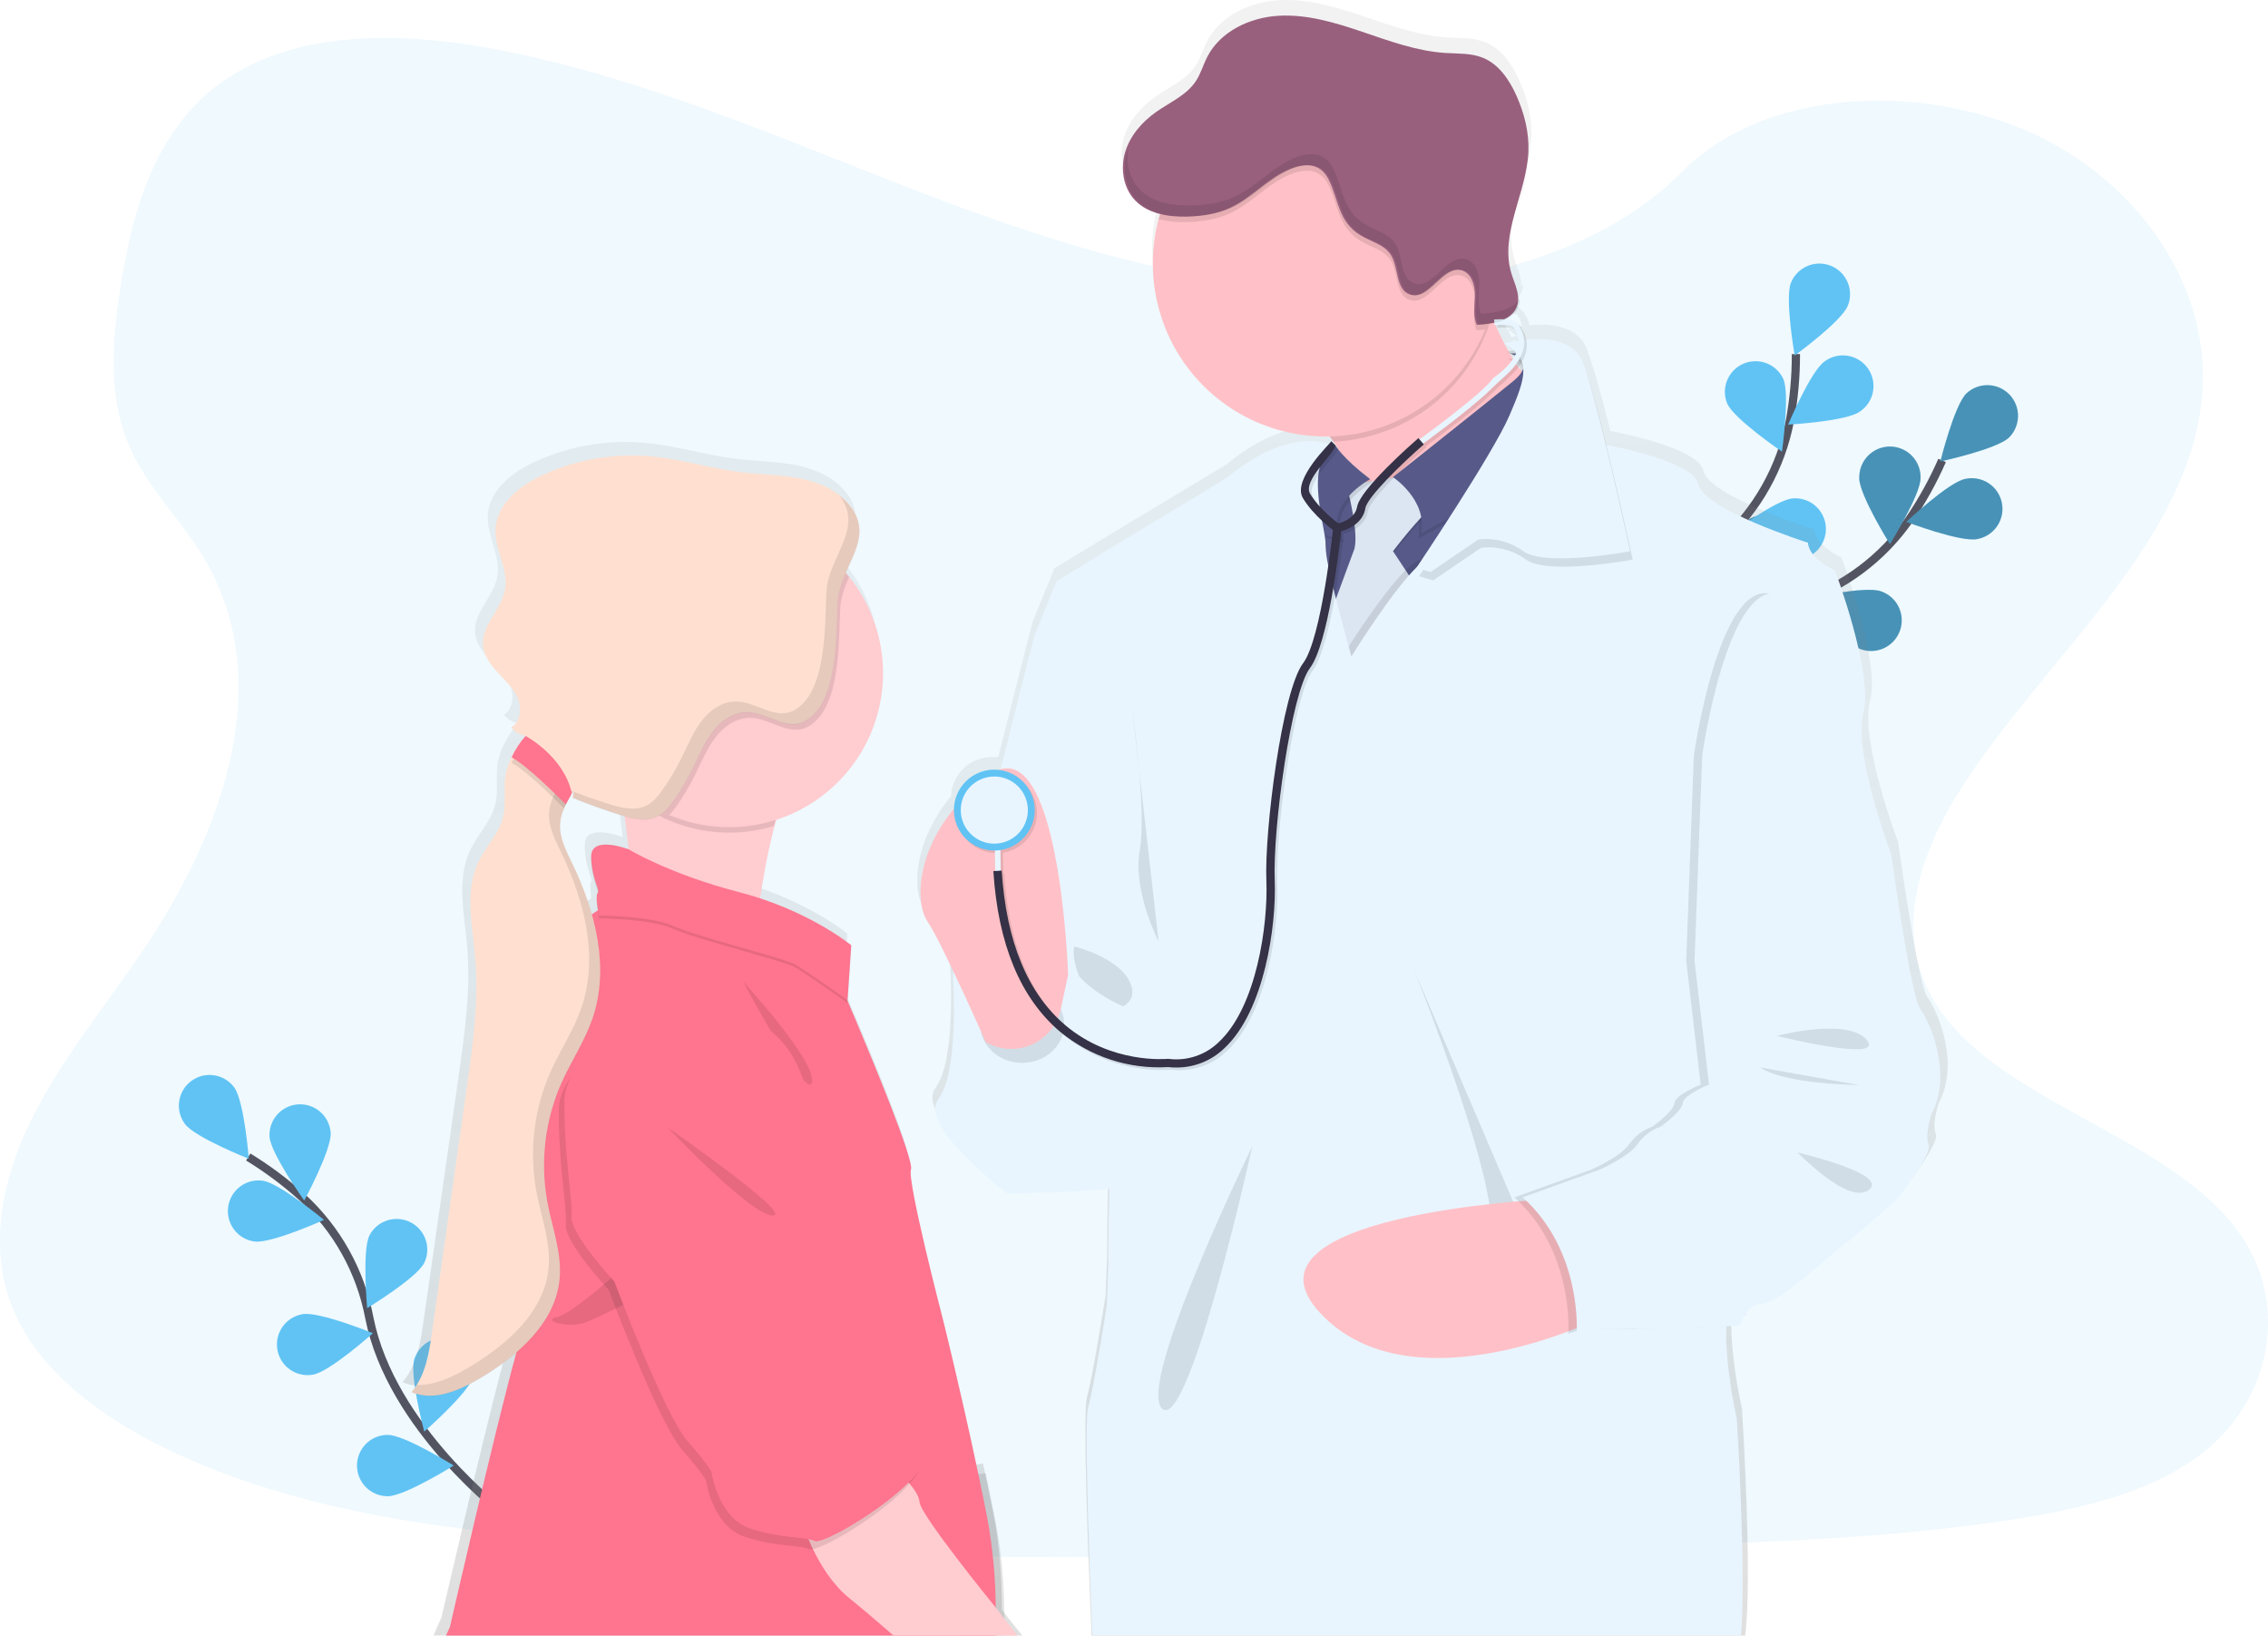 <svg width="552" height="398" viewBox="0 0 552 398" fill="none" xmlns="http://www.w3.org/2000/svg">
<g clip-path="url(#clip0_3_34)">
<path opacity="0.1" d="M320.721 70.19C285.334 68.96 251.603 57.528 219.442 45.024C187.281 32.52 155.405 18.663 120.846 12.037C98.626 7.77 73.215 7.17 55.315 19.09C38.087 30.557 32.521 50.353 29.528 68.721C27.276 82.542 25.97 97.086 32.125 110.028C36.409 119.008 44.012 126.559 49.273 135.163C67.569 165.1 54.634 202.018 34.803 231.273C25.503 245.003 14.713 258.067 7.537 272.666C0.361 287.266 -2.963 303.991 3.319 318.88C9.544 333.627 24.375 344.723 40.445 352.518C73.083 368.338 111.54 372.864 149.042 375.457C232.056 381.138 315.517 378.676 398.749 376.215C429.553 375.3 460.494 374.379 490.794 369.604C507.622 366.955 524.998 362.755 537.216 352.615C552.722 339.739 556.569 317.944 546.176 301.799C528.744 274.726 480.548 267.998 468.361 238.941C461.658 222.949 468.544 205.13 478.292 190.297C499.195 158.479 534.243 130.561 536.087 94.187C537.358 69.204 520.51 44.19 494.459 32.367C467.157 19.964 429.294 21.531 409.153 42.029C388.412 63.148 351.962 71.274 320.721 70.19Z" fill="#60C3F4"/>
<path d="M123.118 368.694C123.118 368.694 95.165 347.55 89.885 320.655C87.743 309.359 82 299.062 73.515 291.308C69.456 287.661 65.072 284.393 60.418 281.545" stroke="#535461" stroke-width="2" stroke-miterlimit="10"/>
<path d="M56.998 264.601C59.447 267.917 60.555 281.967 60.555 281.967C60.555 281.967 47.458 276.805 45.003 273.495C43.825 271.904 43.326 269.909 43.617 267.95C43.908 265.99 44.965 264.227 46.556 263.048C48.147 261.868 50.14 261.369 52.098 261.661C54.057 261.952 55.819 263.01 56.998 264.601Z" fill="#60C3F4"/>
<path d="M80.488 275.626C80.742 279.74 74.049 292.137 74.049 292.137C74.049 292.137 65.851 280.675 65.592 276.561C65.493 274.6 66.171 272.679 67.478 271.214C68.785 269.75 70.617 268.859 72.575 268.736C74.534 268.613 76.463 269.267 77.943 270.557C79.423 271.846 80.335 273.668 80.483 275.626H80.488Z" fill="#60C3F4"/>
<path d="M103.256 307.316C101.406 310.998 89.367 318.321 89.367 318.321C89.367 318.321 88.081 304.286 89.931 300.604C90.841 298.873 92.395 297.568 94.257 296.971C96.119 296.375 98.141 296.533 99.888 297.413C101.634 298.293 102.966 299.823 103.596 301.676C104.226 303.528 104.104 305.553 103.256 307.316Z" fill="#60C3F4"/>
<path d="M115.093 335.163C113.888 339.104 103.261 348.354 103.261 348.354C103.261 348.354 99.618 334.741 100.822 330.795C101.401 328.901 102.708 327.315 104.455 326.386C106.203 325.457 108.248 325.26 110.14 325.839C112.033 326.418 113.618 327.726 114.547 329.475C115.475 331.223 115.672 333.269 115.093 335.163Z" fill="#60C3F4"/>
<path d="M61.932 302.104C65.998 302.653 78.851 296.846 78.851 296.846C78.851 296.846 68.006 287.856 63.92 287.306C61.958 287.043 59.973 287.569 58.4 288.77C56.827 289.972 55.795 291.749 55.531 293.711C55.268 295.673 55.794 297.66 56.995 299.234C58.195 300.808 59.971 301.84 61.932 302.104Z" fill="#60C3F4"/>
<path d="M76.188 334.502C80.254 333.805 90.759 324.423 90.759 324.423C90.759 324.423 77.718 319.094 73.657 319.79C72.685 319.95 71.754 320.3 70.918 320.822C70.082 321.343 69.357 322.025 68.786 322.828C68.215 323.631 67.808 324.54 67.589 325.501C67.371 326.462 67.345 327.457 67.512 328.428C67.68 329.4 68.039 330.328 68.567 331.16C69.095 331.992 69.783 332.711 70.591 333.276C71.398 333.841 72.309 334.24 73.272 334.45C74.234 334.66 75.229 334.678 76.198 334.502H76.188Z" fill="#60C3F4"/>
<path d="M94.357 364.092C98.479 364.092 110.422 356.622 110.422 356.622C110.422 356.622 98.474 349.162 94.352 349.162C92.374 349.162 90.476 349.949 89.077 351.349C87.677 352.749 86.891 354.647 86.891 356.627C86.891 358.607 87.677 360.506 89.077 361.906C90.476 363.306 92.374 364.092 94.352 364.092H94.357Z" fill="#60C3F4"/>
<path d="M394.663 185.817C394.663 185.817 411.892 155.28 437.862 146.483C448.768 142.859 458.205 135.795 464.758 126.351C467.831 121.836 470.484 117.047 472.681 112.046" stroke="#535461" stroke-width="2" stroke-miterlimit="10"/>
<path d="M488.985 106.453C486.027 109.321 472.259 112.29 472.259 112.29C472.259 112.29 475.639 98.611 478.597 95.738C480.025 94.401 481.92 93.678 483.875 93.725C485.831 93.772 487.689 94.585 489.051 95.99C490.413 97.394 491.169 99.278 491.157 101.235C491.144 103.192 490.364 105.065 488.985 106.453Z" fill="#60C3F4"/>
<path d="M481.199 131.182C477.133 131.985 463.985 126.992 463.985 126.992C463.985 126.992 474.252 117.33 478.292 116.542C479.262 116.326 480.265 116.307 481.243 116.485C482.221 116.663 483.153 117.034 483.985 117.578C484.818 118.121 485.533 118.825 486.09 119.649C486.646 120.473 487.032 121.399 487.226 122.375C487.42 123.35 487.417 124.354 487.217 125.328C487.018 126.302 486.626 127.226 486.064 128.047C485.503 128.867 484.783 129.567 483.948 130.106C483.112 130.644 482.178 131.01 481.199 131.182Z" fill="#60C3F4"/>
<path d="M452.86 157.97C448.967 156.623 440.119 145.659 440.119 145.659C440.119 145.659 453.841 142.517 457.744 143.864C458.682 144.175 459.549 144.67 460.294 145.319C461.039 145.968 461.648 146.759 462.085 147.645C462.523 148.532 462.78 149.497 462.841 150.483C462.903 151.47 462.768 152.459 462.445 153.393C462.122 154.327 461.616 155.188 460.957 155.925C460.299 156.662 459.501 157.261 458.609 157.687C457.717 158.112 456.75 158.357 455.763 158.405C454.776 158.454 453.79 158.306 452.86 157.97Z" fill="#60C3F4"/>
<path d="M426.819 173.409C422.753 172.738 412.202 163.406 412.202 163.406C412.202 163.406 425.208 157.986 429.268 158.657C431.223 158.979 432.97 160.064 434.124 161.674C435.279 163.284 435.747 165.288 435.426 167.243C435.104 169.199 434.019 170.946 432.41 172.102C430.801 173.257 428.799 173.726 426.844 173.404L426.819 173.409Z" fill="#60C3F4"/>
<path d="M452.505 116.298C452.499 120.422 459.975 132.387 459.975 132.387C459.975 132.387 467.441 120.437 467.441 116.318C467.467 115.322 467.294 114.33 466.931 113.402C466.567 112.474 466.022 111.628 465.327 110.914C464.632 110.2 463.801 109.633 462.883 109.245C461.965 108.858 460.979 108.658 459.983 108.658C458.987 108.658 458.001 108.858 457.083 109.245C456.165 109.633 455.334 110.2 454.639 110.914C453.944 111.628 453.399 112.474 453.036 113.402C452.673 114.33 452.499 115.322 452.525 116.318L452.505 116.298Z" fill="#60C3F4"/>
<path d="M422.301 134.736C423.53 138.672 434.224 147.851 434.224 147.851C434.224 147.851 437.781 134.213 436.541 130.277C435.898 128.453 434.573 126.95 432.845 126.085C431.116 125.219 429.12 125.059 427.275 125.637C425.431 126.215 423.883 127.486 422.957 129.184C422.031 130.881 421.799 132.872 422.311 134.736H422.301Z" fill="#60C3F4"/>
<path d="M395.431 156.689C395.98 160.757 404.965 171.624 404.965 171.624C404.965 171.624 410.764 158.784 410.215 154.701C410.106 153.711 409.801 152.754 409.316 151.884C408.832 151.015 408.179 150.251 407.395 149.638C406.612 149.024 405.714 148.574 404.754 148.314C403.794 148.053 402.791 147.987 401.805 148.119C400.819 148.252 399.87 148.58 399.013 149.086C398.155 149.591 397.408 150.262 396.814 151.061C396.22 151.859 395.792 152.769 395.554 153.735C395.317 154.702 395.275 155.706 395.431 156.689Z" fill="#60C3F4"/>
<path opacity="0.25" d="M488.985 106.453C486.027 109.321 472.259 112.29 472.259 112.29C472.259 112.29 475.639 98.611 478.597 95.738C480.025 94.401 481.92 93.678 483.875 93.725C485.831 93.772 487.689 94.585 489.051 95.99C490.413 97.394 491.169 99.278 491.157 101.235C491.144 103.192 490.364 105.065 488.985 106.453Z" fill="black"/>
<path opacity="0.25" d="M481.199 131.182C477.133 131.985 463.985 126.992 463.985 126.992C463.985 126.992 474.252 117.33 478.292 116.542C479.262 116.326 480.265 116.307 481.243 116.485C482.221 116.663 483.153 117.034 483.985 117.578C484.818 118.121 485.533 118.825 486.09 119.649C486.646 120.473 487.032 121.399 487.226 122.375C487.42 123.35 487.417 124.354 487.217 125.328C487.018 126.302 486.626 127.226 486.064 128.047C485.503 128.867 484.783 129.567 483.948 130.106C483.112 130.644 482.178 131.01 481.199 131.182Z" fill="black"/>
<path opacity="0.25" d="M452.86 157.97C448.967 156.623 440.119 145.659 440.119 145.659C440.119 145.659 453.841 142.517 457.744 143.864C458.682 144.175 459.549 144.67 460.294 145.319C461.039 145.968 461.648 146.759 462.085 147.645C462.523 148.532 462.78 149.497 462.841 150.483C462.903 151.47 462.768 152.459 462.445 153.393C462.122 154.327 461.616 155.188 460.957 155.925C460.299 156.662 459.501 157.261 458.609 157.687C457.717 158.112 456.75 158.357 455.763 158.405C454.776 158.454 453.79 158.306 452.86 157.97Z" fill="black"/>
<path opacity="0.25" d="M426.819 173.409C422.753 172.738 412.202 163.406 412.202 163.406C412.202 163.406 425.208 157.986 429.268 158.657C431.223 158.979 432.97 160.064 434.124 161.674C435.279 163.284 435.747 165.288 435.426 167.243C435.104 169.199 434.019 170.946 432.41 172.102C430.801 173.257 428.799 173.726 426.844 173.404L426.819 173.409Z" fill="black"/>
<path opacity="0.25" d="M452.505 116.298C452.499 120.422 459.975 132.387 459.975 132.387C459.975 132.387 467.441 120.437 467.441 116.318C467.467 115.322 467.294 114.33 466.931 113.402C466.567 112.474 466.022 111.628 465.327 110.914C464.632 110.2 463.801 109.633 462.883 109.245C461.965 108.858 460.979 108.658 459.983 108.658C458.987 108.658 458.001 108.858 457.083 109.245C456.165 109.633 455.334 110.2 454.639 110.914C453.944 111.628 453.399 112.474 453.036 113.402C452.673 114.33 452.499 115.322 452.525 116.318L452.505 116.298Z" fill="black"/>
<path opacity="0.25" d="M422.301 134.736C423.53 138.672 434.224 147.851 434.224 147.851C434.224 147.851 437.781 134.213 436.541 130.277C435.898 128.453 434.573 126.95 432.845 126.085C431.116 125.219 429.12 125.059 427.275 125.637C425.431 126.215 423.883 127.486 422.957 129.184C422.031 130.881 421.799 132.872 422.311 134.736H422.301Z" fill="black"/>
<path opacity="0.25" d="M395.431 156.689C395.98 160.757 404.965 171.624 404.965 171.624C404.965 171.624 410.764 158.784 410.215 154.701C410.106 153.711 409.801 152.754 409.316 151.884C408.832 151.015 408.179 150.251 407.395 149.638C406.612 149.024 405.714 148.574 404.754 148.314C403.794 148.053 402.791 147.987 401.805 148.119C400.819 148.252 399.87 148.58 399.013 149.086C398.155 149.591 397.408 150.262 396.814 151.061C396.22 151.859 395.792 152.769 395.554 153.735C395.317 154.702 395.275 155.706 395.431 156.689Z" fill="black"/>
<path d="M395.654 185.212C395.654 185.212 399.039 150.307 419.195 131.746C427.697 124.011 433.464 113.727 435.631 102.435C436.618 97.068 437.11 91.621 437.1 86.163" stroke="#535461" stroke-width="2" stroke-miterlimit="10"/>
<path d="M449.735 74.386C448.21 78.21 436.805 86.509 436.805 86.509C436.805 86.509 434.356 72.631 435.896 68.807C436.637 66.971 438.077 65.505 439.899 64.731C441.721 63.957 443.775 63.939 445.61 64.681C447.446 65.422 448.911 66.863 449.685 68.686C450.458 70.509 450.476 72.565 449.735 74.401V74.386Z" fill="#60C3F4"/>
<path d="M452.637 100.178C449.267 102.547 435.204 103.325 435.204 103.325C435.204 103.325 440.683 90.338 444.053 87.968C444.852 87.37 445.763 86.938 446.732 86.698C447.701 86.458 448.708 86.415 449.694 86.572C450.679 86.729 451.624 87.082 452.471 87.61C453.318 88.139 454.05 88.832 454.624 89.648C455.199 90.465 455.604 91.389 455.815 92.365C456.026 93.341 456.039 94.35 455.854 95.331C455.669 96.312 455.288 97.246 454.736 98.078C454.183 98.91 453.469 99.622 452.637 100.173V100.178Z" fill="#60C3F4"/>
<path d="M437.563 136.17C433.456 136.516 420.923 130.068 420.923 130.068C420.923 130.068 432.206 121.627 436.312 121.281C438.284 121.115 440.241 121.74 441.753 123.018C443.265 124.296 444.207 126.122 444.373 128.095C444.539 130.068 443.914 132.026 442.637 133.539C441.36 135.051 439.535 135.994 437.563 136.16V136.17Z" fill="#60C3F4"/>
<path d="M420.024 160.828C416.034 161.845 402.597 157.64 402.597 157.64C402.597 157.64 412.289 147.414 416.278 146.376C418.194 145.879 420.228 146.164 421.933 147.168C423.639 148.171 424.876 149.812 425.373 151.728C425.87 153.645 425.585 155.68 424.582 157.387C423.579 159.093 421.939 160.331 420.024 160.828Z" fill="#60C3F4"/>
<path d="M420.38 98.205C422.047 101.973 433.705 109.9 433.705 109.9C433.705 109.9 435.687 95.947 434.02 92.179C433.19 90.416 431.703 89.048 429.878 88.367C428.052 87.686 426.033 87.747 424.252 88.536C422.471 89.325 421.069 90.779 420.345 92.589C419.621 94.398 419.634 96.419 420.38 98.22V98.205Z" fill="#60C3F4"/>
<path d="M400.233 127.302C402.952 130.399 416.441 134.457 416.441 134.457C416.441 134.457 414.164 120.549 411.445 117.452C410.803 116.7 410.018 116.082 409.136 115.636C408.254 115.19 407.292 114.924 406.306 114.853C405.32 114.782 404.329 114.907 403.392 115.223C402.455 115.538 401.59 116.036 400.848 116.689C400.105 117.341 399.499 118.135 399.065 119.024C398.632 119.913 398.379 120.879 398.322 121.867C398.265 122.854 398.404 123.843 398.732 124.776C399.061 125.709 399.571 126.568 400.233 127.302Z" fill="#60C3F4"/>
<path d="M384.534 158.281C386.689 161.789 399.298 168.07 399.298 168.07C399.298 168.07 399.405 153.979 397.265 150.465C396.2 148.842 394.545 147.699 392.652 147.277C390.758 146.855 388.775 147.187 387.122 148.204C385.469 149.22 384.277 150.841 383.799 152.722C383.321 154.604 383.594 156.597 384.56 158.281H384.534Z" fill="#60C3F4"/>
<path d="M369.735 48.517C370.578 45.421 371.595 42.309 372.306 39.171C371.453 42.309 370.431 45.431 369.735 48.517Z" fill="url(#paint0_linear_3_34)"/>
<path d="M365.954 78.347C365.882 78.225 365.832 78.103 365.776 77.991C365.776 77.94 365.725 77.9 365.704 77.849C365.594 77.901 365.48 77.947 365.364 77.986C365.14 78.072 364.912 78.154 364.678 78.22C364.444 78.286 364.348 78.322 364.17 78.362C364.022 78.413 363.871 78.452 363.717 78.479L363.758 78.571C363.946 78.53 364.129 78.495 364.317 78.444L364.368 79.074C364.581 79.074 364.78 79.044 364.973 79.044C365.064 79.039 365.156 79.039 365.247 79.044C365.644 79.044 365.989 79.044 366.264 79.044C366.157 78.815 366.045 78.576 365.954 78.347ZM469.124 242.664C466.735 239.445 461.968 204.896 461.968 204.896C461.968 204.896 452.591 180.33 455.147 170.526C457.704 160.721 448.164 135.636 448.164 135.636C448.164 135.636 441.862 132.896 441.522 128.827C441.522 128.827 415.79 120.691 414.586 114.589C413.61 109.585 397.652 105.995 391.919 104.861C390.171 97.803 388.412 91.218 387.116 87.622C386.765 86.504 386.435 85.537 386.13 84.775C383.94 79.181 377.17 78.672 372.261 79.12C372.048 78.167 371.653 77.263 371.097 76.46C371.016 76.184 370.855 75.938 370.634 75.754C370.529 75.664 370.417 75.582 370.299 75.51C370.21 75.345 370.093 75.197 369.953 75.072C369.814 74.947 369.66 74.837 369.496 74.747C369.378 74.683 369.255 74.627 369.13 74.579C368.835 74.467 368.531 74.383 368.22 74.33C367.858 74.255 367.491 74.208 367.122 74.187C368.019 73.795 368.819 73.21 369.465 72.474C369.905 71.957 370.232 71.354 370.426 70.704C370.587 70.163 370.659 69.6 370.639 69.036C370.508 69.269 370.354 69.488 370.182 69.692C370.395 67.439 369.206 65.151 368.525 62.908C367.7 59.989 367.547 56.92 368.078 53.933C368.759 49.428 370.446 44.871 371.59 40.285C371.593 40.259 371.593 40.234 371.59 40.208C372.189 37.93 372.561 35.598 372.698 33.247C372.896 28.502 371.681 23.768 369.73 19.446C367.997 15.617 365.44 11.848 361.527 10.292C358.62 9.118 355.362 9.306 352.231 9.113C345.208 8.675 338.509 6.204 331.831 3.956C325.153 1.709 318.282 -0.336 311.253 0.056C304.224 0.447 296.992 3.839 293.785 10.063C292.769 12.006 292.184 14.167 290.97 15.993C288.693 19.436 284.617 21.159 281.217 23.534C277.817 25.909 274.823 29.28 273.594 33.303C272.922 35.47 272.827 37.775 273.319 39.99C273.43 40.49 273.572 40.982 273.746 41.464C274.228 42.808 274.981 44.038 275.957 45.08C276.693 45.85 277.539 46.506 278.467 47.028C279.633 47.674 280.881 48.16 282.177 48.472C282.132 48.624 282.086 48.787 282.035 48.945C281.954 49.204 281.883 49.453 281.806 49.733C281.639 50.358 281.481 50.994 281.349 51.635C281.344 51.68 281.344 51.726 281.349 51.772C280.725 54.664 280.411 57.615 280.414 60.574C280.413 61.974 280.484 63.373 280.627 64.765C282.66 85.4 299.686 101.678 320.721 102.735C321.443 102.771 322.17 102.791 322.907 102.791C323.242 102.791 323.573 102.791 323.923 102.791C324.254 103.229 324.579 103.676 324.889 104.114C325.199 104.551 325.483 104.998 325.753 105.436L325.016 104.673L324.279 103.997C324.079 104.271 323.856 104.528 323.613 104.764C323.133 104.595 322.642 104.456 322.144 104.347C320.035 103.88 316.823 103.707 312.595 104.983C308.707 106.148 303.955 108.543 298.395 113.094L271.301 129.366L256.644 138.286L251.364 151.202C251.364 151.202 247.394 166.549 242.978 184.134C242.805 184.184 242.637 184.235 242.47 184.296C242.112 184.256 241.752 184.235 241.392 184.235C238.83 184.229 236.365 185.217 234.515 186.991C232.665 188.765 231.574 191.188 231.472 193.75C222.69 204.428 222.192 215.107 224.255 220.009C224.442 220.469 224.677 220.907 224.956 221.316C226.308 223.269 228.834 228.303 231.395 233.668C231.329 234.11 231.289 234.482 231.268 234.761C231.264 234.853 231.264 234.944 231.268 235.036C231.268 235.036 232.793 258.077 227.711 264.682C226.598 266.122 226.766 268.013 227.711 270.108C231.116 277.644 244.579 287.708 244.579 287.708C244.579 287.708 260.725 287.622 269.721 286.64C269.695 287.545 269.675 288.445 269.655 289.325C269.452 298.214 269.451 305.664 269.451 305.664L269.116 314.985C269.116 314.985 266.067 334.629 264.542 340.044C263.581 343.441 264.689 374.893 265.655 398.015H424.74C426.61 384.336 423.973 342.775 423.973 342.775C423.973 342.775 421.467 332.03 421.376 322.663C421.371 322.653 421.368 322.642 421.368 322.63C421.368 322.619 421.371 322.608 421.376 322.597C421.376 321.779 421.376 320.98 421.406 320.197L422.56 320.156L424.633 320.085H424.821C424.821 320.085 424.872 319.892 424.989 319.577C425.264 318.791 425.638 318.044 426.102 317.354C426.986 316.048 428.369 314.766 430.447 314.68C431.596 314.634 433.375 313.703 435.382 312.33C435.396 312.333 435.41 312.333 435.423 312.33C440.825 308.674 447.966 301.926 449.699 300.818C452.083 299.292 463.497 289.122 463.497 289.122C463.497 289.122 465.2 286.966 467.014 284.367L467.08 284.276C469.337 281.021 471.736 277.131 471.146 275.905C470.13 273.709 471.827 268.456 471.827 268.456C477.128 258.748 471.512 245.883 469.124 242.664ZM370.848 86.254C370.896 86.406 370.927 86.563 370.939 86.722C370.812 86.555 370.685 86.376 370.558 86.214L370.436 86.051L370.35 85.929L370.543 85.665C370.543 85.665 370.543 85.665 370.543 85.7C370.677 85.865 370.78 86.053 370.848 86.254ZM369.14 81.749C368.586 81.861 368.149 81.963 367.864 82.039C367.504 81.398 367.158 80.757 366.848 80.106C367.663 80.579 368.43 81.129 369.14 81.749ZM368.185 82.552C368.183 82.542 368.183 82.532 368.185 82.522L368.225 82.552C368.434 82.69 368.637 82.822 368.825 82.959C368.993 83.081 369.145 83.198 369.298 83.32C369.196 83.498 369.084 83.681 368.972 83.829C368.795 83.549 368.627 83.28 368.464 83C368.363 82.888 368.271 82.736 368.185 82.552ZM365.135 76.277C366.117 76.18 367.106 76.18 368.088 76.277C368.225 76.277 368.347 76.303 368.469 76.323C368.745 76.366 369.016 76.436 369.277 76.532C369.878 77.372 370.248 78.356 370.35 79.384L370.075 79.425L369.806 79.476C369.298 79.562 368.789 79.649 368.393 79.73L367.885 79.837C367.209 79.984 366.818 80.096 366.802 80.101C366.736 79.964 366.67 79.837 366.599 79.705C366.487 79.486 366.37 79.262 366.269 79.044C366.167 78.825 366.035 78.576 365.928 78.347C365.857 78.225 365.806 78.103 365.75 77.991C365.75 77.94 365.699 77.9 365.679 77.849C365.65 77.795 365.624 77.739 365.603 77.681C365.293 77.05 365.008 76.42 364.734 75.799C364.703 75.738 364.678 75.672 364.652 75.611L365.039 75.586V75.718L365.135 76.277ZM243.878 391.73C243.837 384.158 243.288 375.966 241.763 368.277C241.113 365.007 240.442 361.738 239.761 358.524C239.588 357.72 239.42 356.927 239.253 356.134L237.687 356.342H237.545C233.276 336.2 228.814 318.453 228.814 318.453C228.814 318.453 219.95 284.591 220.977 281.891C221.109 281.54 220.941 280.594 220.565 279.206C218.42 271.507 209.466 250.291 206.335 243.04C206.335 243.009 206.309 242.974 206.299 242.948C205.791 241.733 205.425 240.914 205.313 240.675L206.05 229.854L206.091 229.203L206.187 227.82L206.147 227.785L206.187 227.144C206.187 227.144 198.452 220.798 185.35 216.216C184.842 216.033 184.303 215.855 183.77 215.682C184.425 211.304 185.294 206.361 186.428 201.545C186.534 201.062 186.651 200.594 186.773 200.121C186.88 199.648 187.002 199.191 187.124 198.728C187.317 197.975 187.525 197.233 187.739 196.501C188.445 196.277 189.142 196.028 189.828 195.763L190.092 195.662C198.544 192.371 205.518 186.127 209.723 178.087C213.928 170.046 215.079 160.753 212.962 151.929C211.755 146.925 209.527 142.224 206.416 138.123C206.182 137.808 205.933 137.492 205.684 137.182C205.435 136.872 205.135 136.526 204.856 136.211C206.325 132.87 208.058 129.692 208.2 126.442C208.225 126.031 208.225 125.618 208.2 125.207V125.156C208.012 123.066 207.087 120.95 204.932 118.728C201.786 115.469 197.309 113.816 192.831 113.023C188.354 112.229 183.79 112.209 179.287 111.675C171.821 110.78 164.548 108.477 157.083 107.77C147.887 106.918 138.628 108.496 130.233 112.346C124.678 114.889 119.052 119.333 118.717 125.43C118.442 130.47 121.949 135.301 121.065 140.279C120.185 145.171 115.205 149.021 115.642 153.968C115.81 155.901 116.801 157.63 118.041 159.171C118.468 159.679 118.92 160.188 119.387 160.696C121.197 162.613 123.189 164.454 124.2 166.869C124.241 166.971 124.282 167.073 124.317 167.175C125.176 169.559 124.79 172.575 122.666 173.943C122.677 173.952 122.686 173.964 122.691 173.978C122.721 174.019 122.752 174.05 122.777 174.09C122.78 174.082 122.78 174.073 122.777 174.065C123.531 174.958 124.546 175.592 125.679 175.875L126.111 176.007C125.761 176.389 125.43 176.785 125.095 177.202L124.876 177.492C124.316 178.246 123.807 179.036 123.352 179.857C123.092 180.315 122.843 180.772 122.635 181.23C121.938 182.625 121.434 184.108 121.136 185.639C120.592 189.005 121.359 192.514 120.536 195.809C119.52 199.877 116.303 202.999 114.488 206.778C111.053 213.897 112.999 222.252 113.69 230.114C114.63 240.792 113.106 251.517 111.586 262.125C110.78 267.766 109.973 273.412 109.167 279.063C107.134 293.247 105.101 307.432 103.068 321.616C102.326 326.813 101.447 332.295 97.986 336.307H98.022C98.022 336.307 98.022 336.337 97.986 336.348C99.025 336.802 100.13 337.087 101.259 337.192C105.777 337.644 110.565 335.458 114.63 333.068C117.85 331.206 120.9 329.064 123.743 326.665C123.326 328.191 122.879 329.854 122.401 331.644C122.403 331.661 122.403 331.678 122.401 331.695C116.663 353.561 107.434 393.647 107.434 393.647C107.434 393.647 106.595 395.391 105.508 397.99H248.828C247.151 395.956 245.59 394.008 244.371 392.437L243.878 391.73ZM137.76 189.544C137.795 189.483 137.821 189.427 137.856 189.371C137.856 189.534 137.856 189.692 137.856 189.844C137.856 189.997 137.856 190.134 137.856 190.276C137.856 190.419 137.856 190.404 137.856 190.475C137.856 190.683 137.811 190.892 137.775 191.1C137.775 191.1 137.775 191.126 137.775 191.146L138.283 191.334L138.873 191.578C142.356 192.955 145.883 194.2 149.454 195.316C149.82 195.433 150.191 195.545 150.562 195.651L150.638 196.282C150.73 196.928 150.816 197.584 150.898 198.24C150.898 198.24 150.898 198.27 150.898 198.291C151.126 200.106 151.35 201.916 151.548 203.686C151.548 203.686 142.217 200.126 142.334 205.532C142.329 205.628 142.329 205.725 142.334 205.822C142.324 205.95 142.324 206.08 142.334 206.208C142.42 210.419 143.737 212.916 144.001 214.197C143.985 214.25 143.957 214.299 143.92 214.339C143.694 214.83 143.616 215.376 143.696 215.911C143.687 216.82 143.759 217.729 143.909 218.626C143.635 218.794 143.366 218.962 143.096 219.135C142.893 219.262 142.7 219.404 142.502 219.547C141.255 215.219 139.624 211.012 137.628 206.976C136.23 204.098 134.66 201.098 134.675 197.94C134.675 197.736 134.675 197.528 134.7 197.319C134.757 196.404 134.931 195.5 135.219 194.629C135.336 194.299 135.463 193.973 135.605 193.653C135.937 192.892 136.309 192.148 136.718 191.426C136.982 190.948 137.262 190.475 137.531 189.997C137.618 189.854 137.699 189.707 137.78 189.564L137.76 189.544ZM365.954 78.347C365.882 78.225 365.832 78.103 365.776 77.991C365.776 77.94 365.725 77.9 365.704 77.849C365.594 77.901 365.48 77.947 365.364 77.986C365.14 78.072 364.912 78.154 364.678 78.22C364.444 78.286 364.348 78.322 364.17 78.362L363.717 78.479L363.758 78.571C363.946 78.53 364.129 78.495 364.317 78.444L364.368 79.074C364.581 79.074 364.78 79.044 364.973 79.044H365.247C365.644 79.044 365.989 79.044 366.264 79.044C366.157 78.815 366.045 78.576 365.954 78.347Z" fill="url(#paint1_linear_3_34)"/>
<path d="M254.906 153.038L251.857 154.385C251.857 154.385 231.98 231.649 231.98 237.894C231.98 244.138 274.127 278.885 274.127 278.885L280.704 234.472C280.704 234.472 271.261 132.621 254.906 153.038Z" fill="#E8F5FF"/>
<path d="M347.357 128.461L329.747 119.267C328.761 115.06 327.011 111.07 324.584 107.495C322.007 103.773 318.582 100.117 314.313 98.21C303.523 93.369 359.951 67.958 359.951 67.958C360.84 71.011 361.887 74.015 363.087 76.959C365.994 84.139 370.817 93.424 377.033 96.069C387.599 100.569 347.357 128.461 347.357 128.461Z" fill="#FFC1C7"/>
<path opacity="0.1" d="M363.087 76.959C360.676 85.443 355.662 92.956 348.753 98.435C341.845 103.914 333.39 107.083 324.584 107.495C322.007 103.773 318.582 100.117 314.313 98.21C303.523 93.369 359.951 67.958 359.951 67.958C360.84 71.011 361.887 74.015 363.087 76.959Z" fill="black"/>
<path d="M364.673 64.129C364.675 72.45 362.21 80.585 357.591 87.505C352.972 94.424 346.406 99.818 338.723 103.004C331.04 106.189 322.586 107.024 314.429 105.401C306.272 103.779 298.779 99.772 292.898 93.888C287.017 88.005 283.012 80.508 281.39 72.347C279.767 64.186 280.6 55.726 283.783 48.039C286.966 40.351 292.355 33.78 299.271 29.158C306.186 24.535 314.316 22.069 322.632 22.07C328.16 22.044 333.638 23.114 338.75 25.219C343.861 27.323 348.506 30.421 352.415 34.331C356.324 38.242 359.419 42.889 361.523 48.003C363.627 53.117 364.698 58.598 364.673 64.129Z" fill="#FFC1C7"/>
<path d="M370.741 123.061L359.275 149.829L349.162 167.597H316.788L307.345 143.305L311.172 118.113H335.897L351.86 117.213L357.253 115.413L360.729 117.386L370.741 123.061Z" fill="#575A89"/>
<path opacity="0.1" d="M366.792 87.378C366.792 87.378 373.943 88.904 367.539 94.157C361.136 99.41 339.043 116.114 339.043 116.114C339.043 116.114 346.804 123.03 345.198 131.131L370.909 116.791L375.483 93.847C375.483 93.847 375.996 86.951 366.792 87.378Z" fill="black"/>
<path opacity="0.1" d="M344.1 116.114L327.745 118.815C327.745 118.815 331.12 131.299 329.432 134.843C329.381 134.953 329.339 135.067 329.305 135.184L322.632 153.231L327.633 167.403L344.943 143.783L339.043 134.843C339.043 134.843 345.279 126.575 348.989 123.707C352.699 120.839 344.1 116.114 344.1 116.114Z" fill="black"/>
<path d="M344.1 115.418L327.745 118.113C327.745 118.113 331.12 130.597 329.432 134.141C329.381 134.252 329.339 134.365 329.305 134.482L322.632 152.529L327.633 166.702L344.943 143.066L339.043 134.126C339.043 134.126 345.279 125.858 348.989 122.99C352.699 120.122 344.1 115.418 344.1 115.418Z" fill="#DCE6F2"/>
<path d="M367.478 86.031C367.478 86.031 374.629 87.556 368.22 92.809C361.812 98.062 339.043 116.114 339.043 116.114C339.043 116.114 347.474 121.683 345.874 129.778L371.585 115.443L376.159 92.499C376.159 92.499 376.667 85.603 367.478 86.031Z" fill="#575A89"/>
<path opacity="0.1" d="M325.707 109.087C325.707 109.087 327.267 112.006 334.154 117.269C334.154 117.269 322.688 123.371 327.074 131.95L309.535 127.373L306.837 118.937L325.707 109.087Z" fill="black"/>
<path d="M325.031 108.416C325.031 108.416 326.591 111.334 333.478 116.598C333.478 116.598 322.012 122.669 326.398 131.273L308.864 126.697L306.166 118.266L325.031 108.416Z" fill="#575A89"/>
<path opacity="0.1" d="M370.741 123.061L359.275 149.829L349.182 167.597H316.788L307.345 143.305L311.167 118.113H318.043C317.931 123.991 320.076 130.897 319.939 133.465C319.705 137.686 326.231 160.457 326.231 160.457C326.231 160.457 339.887 138.357 345.279 136.389C348.669 135.153 355.85 124.871 360.724 117.386L370.741 123.061Z" fill="black"/>
<path d="M415.907 263.925L414.743 265.389C414.743 265.389 423.175 307.733 420.842 317.349C420.445 319.083 420.219 320.851 420.166 322.628V322.704C419.754 332.488 422.707 345.186 422.707 345.186C422.707 345.186 425.065 382.612 423.724 398.005H265.858C264.933 375.244 263.937 345.755 264.842 342.485C266.367 337.09 269.416 317.517 269.416 317.517L269.751 308.242C269.751 308.242 269.751 299.277 270.026 289.29C270.143 284.799 270.315 280.085 270.565 275.905C270.885 270.647 271.332 266.218 271.947 264.042C272.326 262.392 272.544 260.709 272.597 259.018C272.597 258.86 272.597 258.697 272.628 258.535C272.628 258.026 272.679 257.477 272.699 256.912C272.699 256.755 272.699 256.597 272.699 256.404C272.796 253.129 272.76 249.244 272.653 245.216C272.653 244.998 272.653 244.774 272.653 244.55C272.567 241.53 272.44 238.448 272.298 235.519C271.855 226.366 271.281 218.626 271.281 218.626L251.892 154.35L257.117 141.474L271.617 132.585L298.425 116.389C311.502 105.634 320.112 106.926 323.395 108.105C323.714 108.214 324.026 108.342 324.33 108.487C324.431 108.538 324.513 108.578 324.589 108.624C324.693 108.674 324.794 108.731 324.889 108.797C323.99 109.23 323.209 109.873 322.612 110.673C321.94 111.584 321.461 112.622 321.204 113.724C321.033 114.408 320.912 115.103 320.843 115.804C320.777 116.542 320.752 117.304 320.752 118.072C320.788 119.756 320.932 121.436 321.184 123.101C321.184 123.132 321.184 123.173 321.184 123.213C321.352 124.403 321.56 125.568 321.763 126.661C321.761 126.68 321.761 126.698 321.763 126.717C321.997 127.993 322.231 129.173 322.388 130.19C322.419 130.373 322.444 130.541 322.47 130.699C322.582 131.371 322.634 132.051 322.627 132.733C322.684 134.378 322.906 136.013 323.288 137.615C323.42 138.286 323.573 139.003 323.74 139.75C323.969 140.767 324.218 141.876 324.487 143.005C324.635 143.625 324.792 144.266 324.955 144.902C325.016 145.156 325.082 145.41 325.143 145.669L325.245 146.071C326.327 150.378 327.501 154.665 328.223 157.258C328.65 158.784 328.919 159.725 328.919 159.725C328.919 159.725 336.573 147.342 342.682 140.294C342.773 140.193 342.855 140.096 342.941 140.005C343.546 139.308 344.14 138.672 344.71 138.113C345.955 136.872 347.073 135.987 347.972 135.662C348.164 135.591 348.35 135.505 348.526 135.402C351.027 133.984 355.062 128.832 358.838 123.437C359.209 122.929 359.57 122.374 359.936 121.851C360.775 120.64 361.588 119.425 362.355 118.26C362.945 117.371 363.509 116.506 364.043 115.682C366.584 111.726 368.373 108.777 368.373 108.777L371.9 108.619L372.515 108.588H372.926L388.941 107.846C388.941 107.846 389.632 107.963 390.77 108.192C390.831 108.192 390.892 108.192 390.958 108.232C396.64 109.361 412.426 112.936 413.391 117.894C414.57 123.966 440.033 132.067 440.033 132.067C440.368 136.135 446.604 138.815 446.604 138.815C446.604 138.815 456.047 163.783 453.521 173.567C451.026 183.228 460.016 207.129 460.255 207.8L458.532 209.976L415.907 263.925Z" fill="#E8F5FF"/>
<path opacity="0.1" d="M366.787 85.603C366.787 85.603 382.374 81.18 385.917 90.287C389.459 99.394 397.382 136.175 397.382 136.175C397.382 136.175 376.809 140.055 371.417 136.175C368.254 133.873 364.339 132.849 360.455 133.307L348.821 141.235L345.386 140.218C345.386 140.218 363.997 112.535 368.042 103.127C372.088 93.719 373.455 89.514 366.787 85.603Z" fill="black"/>
<path d="M366.111 83.57C366.111 83.57 381.709 79.145 385.266 88.253C388.824 97.36 396.732 134.141 396.732 134.141C396.732 134.141 376.164 138.021 370.766 134.141C367.605 131.838 363.692 130.814 359.809 131.273L348.166 139.201L344.73 138.184C344.73 138.184 363.341 110.5 367.387 101.093C371.432 91.685 372.779 87.49 366.111 83.57Z" fill="#E8F5FF"/>
<path opacity="0.1" d="M261.482 230.302C261.482 230.302 273.116 233.17 275.311 239.75C277.507 246.33 266.712 246.498 266.712 246.498C266.712 246.498 260.136 234.858 261.482 230.302Z" fill="black"/>
<path opacity="0.1" d="M304.814 278.885C304.814 278.885 276.323 337.258 282.899 342.826C289.476 348.394 304.814 278.885 304.814 278.885Z" fill="black"/>
<path opacity="0.1" d="M344.1 235.87C344.1 235.87 366.863 292.569 362.31 301.326C357.756 310.083 372.088 301.326 372.088 301.326L344.1 235.87Z" fill="black"/>
<path d="M375.798 291.878C375.798 291.878 298.913 295.59 321.341 319.546C343.769 343.502 389.794 320.563 389.794 320.563L375.798 291.878Z" fill="#FFC1C7"/>
<path opacity="0.1" d="M364.673 64.129C364.68 69.646 363.597 75.111 361.486 80.208C360.78 80.29 360.073 80.34 359.392 80.371C358.376 78.138 358.92 75.56 358.94 73.104C358.96 70.648 358.056 67.76 355.692 67.099C350.981 65.771 347.729 74.584 343.083 72.992C339.526 71.782 340.456 66.382 338.408 63.264C336.786 60.798 333.539 60.102 331.013 58.556C325.641 55.255 325.804 49.977 323.308 44.983C320.696 39.751 315.177 41.297 310.384 44.383C306.745 46.733 303.604 49.88 299.711 51.752C296.342 53.379 292.555 53.969 288.82 54.055C286.52 54.144 284.22 53.901 281.989 53.333C284.613 43.465 290.734 34.888 299.211 29.202C307.689 23.517 317.943 21.11 328.063 22.431C338.183 23.753 347.477 28.712 354.212 36.384C360.947 44.056 364.663 53.917 364.668 64.129H364.673Z" fill="black"/>
<path d="M310.399 43.036C306.755 45.385 303.62 48.528 299.727 50.409C296.357 52.031 292.571 52.621 288.835 52.708C284.261 52.809 279.337 52.006 276.211 48.701C273.339 45.65 272.653 40.956 273.868 36.954C275.083 32.952 277.995 29.631 281.415 27.226C284.836 24.821 288.805 23.158 291.071 19.715C292.271 17.895 292.85 15.749 293.846 13.811C297.033 7.612 304.199 4.256 311.126 3.839C318.053 3.422 324.919 5.487 331.516 7.724C338.113 9.962 344.761 12.423 351.723 12.886C354.823 13.079 358.046 12.886 360.922 14.06C364.79 15.632 367.326 19.39 369.054 23.214C370.99 27.526 372.195 32.235 371.991 36.944C371.564 46.997 364.927 56.862 367.844 66.493C368.617 69.061 370.065 71.696 369.293 74.264C368.164 78.011 363.331 78.866 359.423 79.044C358.406 76.811 358.95 74.228 358.971 71.777C358.991 69.326 358.086 66.433 355.728 65.771C351.012 64.454 347.759 73.252 343.124 71.665C339.592 70.45 340.507 65.054 338.453 61.937C336.832 59.466 333.58 58.774 331.059 57.228C325.687 53.928 325.849 48.65 323.354 43.656C320.721 38.398 315.197 39.944 310.399 43.036Z" fill="#99607E"/>
<path d="M235.848 236.541L231.97 237.894C231.97 237.894 233.494 260.838 228.412 267.418C223.33 273.998 245.102 290.357 245.102 290.357C245.102 290.357 274.945 290.19 275.789 287.815C276.633 285.44 274.264 245.303 274.264 245.303C274.264 245.303 258.245 239.058 259.592 229.107C259.592 229.107 254.703 252.554 247.455 251.542C240.208 250.53 231.98 244.474 235.848 236.541Z" fill="#E8F5FF"/>
<path opacity="0.1" d="M248.782 258.641C254.432 258.641 259.013 254.45 259.013 249.279C259.013 244.109 254.432 239.918 248.782 239.918C243.132 239.918 238.551 244.109 238.551 249.279C238.551 254.45 243.132 258.641 248.782 258.641Z" fill="black"/>
<path d="M259.968 237.218C259.968 237.218 257.935 175.138 240.239 188.97C222.542 202.801 222.369 219.343 225.739 224.23C229.109 229.117 239.913 253.582 239.913 253.582C241.604 254.562 243.502 255.127 245.452 255.232C247.403 255.336 249.351 254.977 251.136 254.183C252.921 253.389 254.492 252.184 255.722 250.665C256.952 249.146 257.804 247.357 258.21 245.445L259.968 237.218Z" fill="#FFC1C7"/>
<path opacity="0.1" d="M370.36 79.969C370.277 79.696 370.119 79.453 369.902 79.267C369.028 78.469 367.148 78.189 364.312 78.433L364.429 79.776C368.21 79.451 368.957 80.203 369.054 80.33V80.457L369.171 80.625C369.642 81.259 369.976 81.985 370.151 82.755C370.326 83.526 370.338 84.325 370.187 85.1C369.359 89.245 364.271 92.545 364.221 92.58L364.098 92.652L364.022 92.769C361.827 96.028 349.411 105.227 346.163 107.607L345.879 107.282C344.425 108.543 331.648 119.735 330.957 124.022C330.51 126.712 327.481 127.754 326.383 128.044C325.224 127.165 321.463 124.169 319.507 120.813C317.672 117.655 325.057 111.492 325.707 109.087L324.691 108.044C324.584 108.431 315.1 117.299 317.738 121.83C319.852 125.466 323.715 128.578 325.067 129.605C324.635 133.531 321.946 156.582 317.814 162.044C312.681 168.832 308.366 203.045 308.844 214.99C309.266 225.603 306.496 245.649 297.246 254.258C295.645 255.814 293.713 256.988 291.595 257.692C289.477 258.396 287.227 258.613 285.013 258.326H284.902H284.79C284.658 258.326 271.24 259.699 259.968 250.19C250.744 242.425 245.519 229.753 244.432 212.514H244.208L244.116 207.495C246.617 207.104 248.87 205.759 250.4 203.741C251.931 201.724 252.62 199.192 252.324 196.676C252.027 194.161 250.768 191.859 248.81 190.253C246.853 188.647 244.349 187.863 241.826 188.065C239.303 188.268 236.956 189.441 235.279 191.338C233.602 193.235 232.726 195.709 232.833 198.239C232.941 200.77 234.025 203.16 235.857 204.908C237.689 206.655 240.127 207.625 242.658 207.612H242.77L242.861 212.6L242.414 212.631C243.532 230.429 249.021 243.594 258.677 251.725C266.017 257.811 275.392 260.881 284.907 260.314C285.582 260.388 286.26 260.425 286.94 260.426C291.301 260.449 295.497 258.76 298.629 255.722C308.371 246.645 311.334 225.862 310.872 214.889C310.364 202.232 314.892 169.249 319.436 163.244C323.888 157.35 326.586 134.385 327.059 129.936C328.67 129.483 332.314 128.054 332.934 124.342C333.381 121.657 341.914 113.384 347.164 108.802L347.007 108.619C349.833 106.554 358.62 100.045 362.975 95.865C364.327 94.569 365.669 93.272 367.072 92.036C368.759 90.541 370.904 88.166 371.468 85.359C371.66 84.433 371.661 83.477 371.471 82.55C371.28 81.623 370.902 80.745 370.36 79.969Z" fill="black"/>
<path d="M324.894 129.285C324.68 129.138 319.619 125.512 317.082 121.149C314.45 116.618 323.933 107.754 324.035 107.368L325.051 108.41C324.406 110.811 317.021 116.979 318.856 120.132C321.169 124.113 326.037 127.597 326.088 127.632L324.894 129.285Z" fill="#353146"/>
<path d="M345.503 108.594L344.71 107.5C344.872 107.383 360.836 95.83 363.351 92.092L363.433 91.98L363.55 91.904C363.6 91.868 368.688 88.573 369.516 84.424C369.669 83.649 369.658 82.851 369.482 82.081C369.307 81.311 368.973 80.586 368.5 79.954L368.383 79.781V79.659C368.281 79.527 367.534 78.779 363.753 79.105L363.636 77.757C366.477 77.513 368.352 77.793 369.227 78.591C369.444 78.778 369.604 79.023 369.689 79.298C370.239 80.071 370.624 80.949 370.822 81.877C371.019 82.805 371.025 83.763 370.838 84.693C370.273 87.505 368.134 89.88 366.441 91.37C365.044 92.606 363.697 93.913 362.35 95.199C357.243 100.096 346.062 108.192 345.503 108.594Z" fill="#E8F5FF"/>
<path d="M243.461 205.724L242.114 205.749L242.264 213.94L243.611 213.915L243.461 205.724Z" fill="#E8F5FF"/>
<path d="M242.002 206.966C247.433 206.966 251.836 202.56 251.836 197.126C251.836 191.692 247.433 187.286 242.002 187.286C236.571 187.286 232.168 191.692 232.168 197.126C232.168 202.56 236.571 206.966 242.002 206.966Z" fill="#60C3F4"/>
<path d="M242.002 205.298C246.513 205.298 250.169 201.639 250.169 197.126C250.169 192.613 246.513 188.954 242.002 188.954C237.492 188.954 233.835 192.613 233.835 197.126C233.835 201.639 237.492 205.298 242.002 205.298Z" fill="#E8F5FF"/>
<path d="M286.299 259.77C285.62 259.771 284.941 259.736 284.266 259.663C274.752 260.224 265.379 257.155 258.037 251.075C248.38 242.938 242.902 229.788 241.773 211.975L243.806 211.848C244.894 229.086 250.119 241.764 259.348 249.524C270.62 259.007 284.032 257.66 284.165 257.66H284.276H284.388C286.603 257.945 288.853 257.728 290.971 257.024C293.09 256.319 295.023 255.146 296.626 253.592C305.871 244.983 308.641 224.937 308.219 214.324C307.711 202.369 312.026 168.156 317.164 161.372C321.662 155.428 324.452 128.634 324.482 128.365L324.558 127.602L325.311 127.47C325.356 127.47 329.747 126.636 330.296 123.351C331.008 119.069 343.764 107.877 345.213 106.61L346.539 108.136C341.269 112.713 332.736 120.991 332.309 123.681C331.689 127.404 328.045 128.827 326.439 129.275C325.931 133.729 323.252 156.689 318.815 162.583C314.272 168.588 309.744 201.571 310.252 214.228C310.689 225.201 307.756 245.989 298.014 255.061C294.877 258.106 290.67 259.797 286.299 259.77Z" fill="#353146"/>
<g opacity="0.1">
<path d="M369.003 52.108C369.836 49.026 370.843 45.924 371.544 42.802C370.705 45.939 369.694 49.026 369.003 52.108Z" fill="black"/>
<path d="M360.5 76.323C359.484 74.091 360.028 71.507 360.048 69.056C360.068 66.605 359.164 63.737 356.805 63.051C352.089 61.734 348.836 70.536 344.201 68.945C340.644 67.729 341.584 62.334 339.531 59.217C337.91 56.745 334.662 56.054 332.141 54.508C326.764 51.208 326.927 45.929 324.436 40.935C321.819 35.698 316.305 37.244 311.507 40.336C307.863 42.685 304.727 45.833 300.834 47.709C297.465 49.331 293.679 49.921 289.943 50.007C285.395 50.114 280.444 49.306 277.319 46C274.91 43.458 274.041 39.73 274.539 36.237C274.452 36.476 274.376 36.715 274.3 36.954C273.08 40.956 273.792 45.66 276.643 48.7C279.768 52.006 284.719 52.809 289.267 52.708C293.008 52.621 296.789 52.031 300.164 50.409C304.067 48.528 307.203 45.385 310.836 43.036C315.634 39.944 321.153 38.398 323.766 43.636C326.256 48.629 326.098 53.908 331.47 57.208C334.011 58.734 337.239 59.446 338.865 61.917C340.898 65.044 339.998 70.429 343.536 71.645C348.166 73.231 351.418 64.434 356.135 65.751C358.493 66.412 359.402 69.311 359.377 71.757C359.352 74.203 358.823 76.791 359.829 79.023C363.738 78.845 368.571 78.006 369.704 74.243C369.86 73.703 369.932 73.142 369.918 72.58C368.266 75.433 364.017 76.165 360.5 76.323Z" fill="black"/>
</g>
<path opacity="0.1" d="M452.352 201.621L458.253 207.866C458.253 207.866 462.974 242.277 465.332 245.496C467.69 248.715 473.26 261.519 468.031 271.135C468.031 271.135 466.344 276.368 467.355 278.56C468.366 280.752 459.772 291.72 459.772 291.72C459.772 291.72 448.474 301.84 446.111 303.36C443.748 304.881 431.276 317.024 427.063 317.192C422.849 317.36 421.472 322.592 421.472 322.592L397.697 323.436C397.697 323.436 384.565 322.75 381.709 324.606C381.709 324.606 383.233 304.53 368.561 291.369L387.274 284.621C387.274 284.621 394.358 281.57 396.549 278.382C397.927 276.427 399.882 274.953 402.139 274.166C402.139 274.166 407.364 270.454 407.532 268.43C407.699 266.406 413.92 263.925 413.92 263.925L410.398 233.846L412.253 183.91C412.253 183.91 418.153 142.069 430.63 144.434C443.107 146.798 452.352 201.621 452.352 201.621Z" fill="black"/>
<path d="M454.385 201.621L460.285 207.866C460.285 207.866 465.007 242.277 467.365 245.496C469.723 248.715 475.293 261.519 470.064 271.135C470.064 271.135 468.381 276.368 469.393 278.56C470.404 280.752 461.805 291.72 461.805 291.72C461.805 291.72 450.507 301.84 448.144 303.36C445.781 304.881 433.309 317.024 429.096 317.192C424.882 317.36 423.505 322.592 423.505 322.592L399.73 323.436C399.73 323.436 386.588 322.75 383.741 324.606C383.741 324.606 385.266 304.53 370.594 291.369L389.307 284.621C389.307 284.621 396.391 281.57 398.582 278.382C399.96 276.427 401.915 274.953 404.172 274.166C404.172 274.166 409.397 270.454 409.564 268.43C409.732 266.406 415.953 263.925 415.953 263.925L412.431 233.846L414.286 183.91C414.286 183.91 420.186 142.069 432.663 144.434C445.14 146.798 454.385 201.621 454.385 201.621Z" fill="#E8F5FF"/>
<path opacity="0.1" d="M432.45 252.066C432.45 252.066 449.816 247.49 454.37 253.083C458.923 258.677 432.45 252.066 432.45 252.066Z" fill="black"/>
<path opacity="0.1" d="M428.404 259.74C434.305 263.874 452.515 264.042 452.515 264.042L428.404 259.74Z" fill="black"/>
<path opacity="0.1" d="M437.339 280.406C437.847 280.574 449.857 293.398 454.898 289.518C459.94 285.638 437.339 280.406 437.339 280.406Z" fill="black"/>
<path opacity="0.1" d="M275.601 172.773C275.601 172.773 279.128 197.07 277.39 206.966C275.652 216.862 281.995 229.122 281.995 229.122L275.601 172.773Z" fill="black"/>
<path d="M197.517 182.654C193.451 185.842 190.483 193.389 188.333 201.682C184.583 216.15 183.358 232.926 183.358 232.926C183.358 232.926 150.984 225.501 153.342 222.13C154.826 220.009 152.834 204.032 151.172 192.448C150.181 185.603 149.297 180.289 149.297 180.289C149.297 180.289 208.647 173.877 197.517 182.654Z" fill="#FFCCD0"/>
<path opacity="0.1" d="M197.517 181.977C193.451 185.171 190.483 192.712 188.333 201.006C181.883 202.966 175.023 203.143 168.481 201.518C161.939 199.893 155.958 196.527 151.172 191.777C150.181 184.927 149.297 179.613 149.297 179.613C149.297 179.613 208.647 173.206 197.517 181.977Z" fill="black"/>
<path d="M214.919 163.803C214.922 172.648 211.798 181.209 206.1 187.97C200.401 194.732 192.496 199.259 183.783 200.749C175.069 202.239 166.11 200.598 158.49 196.114C150.871 191.63 145.082 184.594 142.148 176.251C139.215 167.907 139.326 158.794 142.462 150.525C145.598 142.256 151.557 135.363 159.284 131.067C167.011 126.771 176.007 125.348 184.682 127.051C193.356 128.754 201.149 133.472 206.68 140.371C212.011 147.016 214.917 155.282 214.919 163.803Z" fill="#FFCCD0"/>
<path opacity="0.1" d="M244.437 398.005H233.764L232.864 379.144L231.924 359.622C231.924 359.622 234.348 359.261 238.211 358.722L239.771 358.514H239.898C240.742 362.475 241.575 366.543 242.378 370.606C243.715 377.819 244.41 385.137 244.457 392.472C244.457 392.981 244.457 393.489 244.457 393.967C244.487 395.325 244.457 396.683 244.437 398.005Z" fill="black"/>
<path d="M242.388 398.005H108.542C109.121 396.688 109.508 395.89 109.508 395.89C109.508 395.89 120.216 349.015 125.659 329.183C125.661 329.166 125.661 329.149 125.659 329.132C126.339 326.438 127.16 323.781 128.119 321.173C128.181 320.996 128.261 320.826 128.358 320.665C131.051 316.282 134.426 311.557 129.704 304.809C124.983 298.061 126.655 268.369 126.655 268.369C126.655 268.369 132.388 243.06 138.456 229.564C139.377 227.474 140.684 225.576 142.308 223.971C142.837 223.454 143.4 222.974 143.996 222.537C144.448 222.196 144.92 221.882 145.409 221.596L145.505 221.535C148.054 220.089 150.885 219.209 153.805 218.957C155.878 218.74 157.972 218.798 160.03 219.13C169.87 220.574 177.747 222.989 184.008 225.74C200.978 233.2 206.116 243.198 206.218 243.406L206.259 243.493C206.94 245.084 216.901 268.354 220.489 279.211C221.419 282.038 221.927 284.026 221.724 284.57C220.707 287.266 229.479 321.006 229.479 321.006C229.479 321.006 233.545 337.278 237.611 356.353C237.789 357.146 237.957 357.939 238.119 358.743C238.846 362.206 239.568 365.735 240.264 369.259C241.613 376.521 242.309 383.89 242.343 391.277C242.417 393.579 242.432 395.822 242.388 398.005Z" fill="#FF748E"/>
<path opacity="0.1" d="M153.007 207.352C153.007 207.352 143.772 203.793 143.884 209.193C143.996 214.594 146.135 217.177 145.46 217.965C144.784 218.753 145.795 223.477 145.795 223.477C145.795 223.477 158.272 223.477 164.005 226.061C169.737 228.644 190.87 233.821 193.568 235.397C196.267 236.973 206.274 244.042 206.274 244.042L207.173 230.658C207.173 230.658 196.831 222.109 179.861 217.726C162.892 213.343 153.007 207.352 153.007 207.352Z" fill="black"/>
<path d="M153.007 206.676C153.007 206.676 143.772 203.116 143.884 208.517C143.996 213.917 146.135 216.501 145.46 217.289C144.784 218.077 145.795 222.801 145.795 222.801C145.795 222.801 158.272 222.801 164.005 225.389C169.737 227.978 190.87 233.149 193.568 234.721C196.267 236.292 206.274 243.365 206.274 243.365L207.184 230.022C207.184 230.022 196.841 221.474 179.872 217.09C162.902 212.707 153.007 206.676 153.007 206.676Z" fill="#FF748E"/>
<path opacity="0.1" d="M180.883 238.885C180.883 238.885 198.528 258.001 197.629 263.294C196.729 268.588 180.883 238.885 180.883 238.885Z" fill="black"/>
<path opacity="0.1" d="M152.219 307.937C152.219 307.937 139.285 319.862 135.473 320.538C131.661 321.214 138.395 323.462 142.776 321.667C147.157 319.872 156.498 315.148 156.498 315.148L152.219 307.937Z" fill="black"/>
<path d="M247.644 398.005H217.48C213.262 394.344 209.272 390.952 206.731 388.913C202.665 385.648 199.733 380.843 197.863 376.978C197.441 376.098 197.075 375.274 196.765 374.527C196.21 373.239 195.721 371.924 195.301 370.586L217.638 357.314C218.872 358.364 220.032 359.499 221.109 360.711L221.378 361.021C222.618 362.485 223.711 364.148 223.808 365.511C223.919 367.098 228.331 373.235 232.839 379.129C237.413 385.124 242.099 390.855 242.409 391.242C242.409 391.242 243.181 392.294 244.442 393.912C245.331 395.081 246.429 396.485 247.644 398.005Z" fill="#FFCCD0"/>
<path opacity="0.1" d="M206.68 140.371C205.608 142.791 204.648 145.303 204.505 147.998C204.104 155.779 204.754 173.175 196.145 177.08C191.881 179.003 187.317 174.782 182.641 174.68C179.277 174.609 176.192 176.745 174.139 179.415C172.085 182.084 170.81 185.252 169.321 188.273C167.965 191.015 166.404 193.649 164.65 196.155C164.126 196.922 163.548 197.651 162.922 198.336C157.672 196.12 152.998 192.734 149.254 188.436C145.51 184.138 142.797 179.042 141.32 173.535C139.843 168.029 139.641 162.258 140.731 156.662C141.821 151.066 144.173 145.793 147.608 141.244C151.043 136.696 155.47 132.992 160.553 130.414C165.635 127.837 171.238 126.455 176.936 126.372C182.633 126.29 188.274 127.51 193.428 129.939C198.583 132.369 203.116 135.943 206.68 140.391V140.371Z" fill="black"/>
<path d="M203.829 146.625C203.423 154.406 204.078 171.802 195.464 175.702C191.2 177.625 186.636 173.409 181.96 173.307C178.596 173.231 175.516 175.372 173.458 178.036C171.399 180.701 170.134 183.874 168.64 186.9C167.284 189.641 165.722 192.276 163.969 194.782C162.922 196.267 161.763 197.757 160.152 198.591C157.347 200.055 153.947 199.231 150.938 198.291C147.035 197.06 143.189 195.673 139.401 194.131C139.488 193.559 139.533 192.981 139.534 192.402C139.422 192.616 139.3 192.814 139.178 193.027L138.939 193.444C138.507 194.207 138.085 194.97 137.699 195.753C137.551 196.053 137.409 196.363 137.282 196.674C136.771 197.828 136.45 199.057 136.332 200.315C136.073 203.706 137.745 206.925 139.229 209.976C144.936 221.779 148.463 235.58 144.169 247.962C142.308 253.348 139.086 258.133 136.733 263.335C132.62 272.549 131.409 282.797 133.262 292.717C134.436 298.88 136.789 304.982 136.21 311.232C135.193 321.987 125.923 329.991 116.638 335.493C111.622 338.453 105.482 341.087 100.156 338.748C103.551 334.781 104.425 329.294 105.157 324.118C107.16 309.998 109.167 295.871 111.18 281.738C111.983 276.114 112.784 270.49 113.584 264.866C115.078 254.299 116.592 243.615 115.657 232.982C114.976 225.145 113.055 216.826 116.45 209.732C118.244 205.974 121.441 202.862 122.437 198.814C123.255 195.524 122.493 192.026 123.031 188.675C123.326 187.15 123.826 185.672 124.515 184.281C125.394 182.393 126.541 180.643 127.921 179.084C126.559 178.687 125.288 178.143 124.515 177.004C126.701 175.58 127.031 172.372 126.04 169.961C125.049 167.551 123.067 165.715 121.283 163.813C119.499 161.911 117.781 159.694 117.558 157.101C117.126 152.163 122.056 148.339 122.925 143.468C123.804 138.51 120.328 133.689 120.607 128.67C120.932 122.603 126.503 118.194 132.002 115.636C140.3 111.793 149.467 110.214 158.572 111.06C165.982 111.762 173.153 114.055 180.542 114.945C185 115.453 189.518 115.504 193.944 116.287C198.371 117.07 202.808 118.723 205.923 121.973C214.136 130.541 204.297 137.594 203.829 146.625Z" fill="#FFE0D0"/>
<path opacity="0.1" d="M196.958 376.983C194.366 375.859 189.65 376.53 181.554 374.064C173.458 371.598 171.897 360.451 171.897 360.451V360.416C171.801 360.161 171.049 358.504 165.956 352.696C160.33 346.284 148.168 313.897 148.168 313.897C148.168 313.897 137.384 302.308 137.724 298.036C138.065 293.764 135.808 282.399 136.032 269.686C136.256 256.973 160.31 248.542 160.31 248.542C206.625 240.33 195.718 293.754 194.483 297.802C193.248 301.85 199.657 312.783 199.657 312.783C198.752 317.543 203.367 324.911 203.367 324.911C203.367 324.911 204.485 331.43 204.714 333.907C204.726 334.021 204.752 334.134 204.79 334.242C205.532 336.576 211.58 338.692 214.04 339.978C216.626 341.331 224.946 353.139 224.946 353.139C226.74 361.809 199.54 378.122 196.958 376.983Z" fill="black"/>
<path d="M198.305 374.949C195.718 373.82 190.997 374.496 182.906 372.025C174.815 369.554 173.249 358.417 173.249 358.417V358.382C173.158 358.122 172.401 356.47 167.308 350.662C161.682 344.25 149.52 311.857 149.52 311.857C149.52 311.857 138.736 300.273 139.071 296.002C139.407 291.73 137.16 280.365 137.384 267.662C137.607 254.96 161.647 246.533 161.647 246.533C207.961 238.321 197.055 291.746 195.82 295.793C194.585 299.841 200.993 310.774 200.993 310.774C200.089 315.534 204.703 322.902 204.703 322.902C204.703 322.902 205.822 329.422 206.055 331.898C206.064 332.013 206.088 332.126 206.126 332.234C206.868 334.568 212.916 336.683 215.381 337.97C217.963 339.317 226.288 351.13 226.288 351.13C228.092 359.785 200.892 376.098 198.305 374.949Z" fill="#FF748E"/>
<path opacity="0.1" d="M162.561 274.426C162.561 274.426 182.794 295.783 188.074 295.783C193.355 295.783 162.561 274.426 162.561 274.426Z" fill="black"/>
<path d="M198.305 374.949C195.718 373.82 190.997 374.496 182.906 372.025C174.815 369.554 173.249 358.417 173.249 358.417V358.382C178.611 354.822 192.191 344.769 197.543 341.092C201.309 338.514 204.383 334.725 206.182 332.213C206.924 334.547 212.972 336.663 215.437 337.949C218.019 339.297 226.344 351.11 226.344 351.11C228.092 359.785 200.892 376.098 198.305 374.949Z" fill="#FF748E"/>
<g opacity="0.1">
<path d="M124.546 177.06C124.571 177.101 124.607 177.136 124.637 177.177C124.79 176.984 124.947 176.791 125.11 176.608C124.937 176.776 124.748 176.928 124.546 177.06Z" fill="black"/>
<path d="M136.337 200.37C136.55 197.548 138.06 195.062 139.473 192.58C138.548 192.224 137.623 191.863 136.708 191.487C136.795 190.916 136.839 190.34 136.84 189.763C135.412 192.305 133.857 194.807 133.638 197.67C133.379 201.067 135.051 204.281 136.535 207.332C142.248 219.13 145.77 232.931 141.475 245.318C139.61 250.698 136.393 255.488 134.04 260.691C129.928 269.903 128.719 280.15 130.574 290.068C131.737 296.236 134.096 302.333 133.516 308.583C132.5 319.338 123.235 327.342 113.944 332.839C110.148 335.086 105.711 337.146 101.467 336.998C101.075 337.631 100.636 338.234 100.156 338.804C105.487 341.158 111.622 338.509 116.638 335.539C125.933 330.047 135.219 322.063 136.235 311.288C136.815 305.038 134.456 298.941 133.287 292.773C131.432 282.857 132.637 272.61 136.743 263.396C139.081 258.199 142.334 253.404 144.179 248.023C148.473 235.636 144.946 221.835 139.239 210.037C137.76 206.966 136.078 203.767 136.337 200.37Z" fill="black"/>
<path d="M205.913 122.034C205.413 121.52 204.876 121.045 204.307 120.61C210.467 128.604 201.573 135.397 201.131 144.001C200.734 151.782 201.385 169.183 192.77 173.078C188.511 175.006 183.942 170.785 179.272 170.683C175.902 170.612 172.822 172.753 170.764 175.418C168.706 178.082 167.44 181.255 165.951 184.276C164.593 187.017 163.03 189.652 161.276 192.158C160.259 193.648 159.07 195.133 157.454 195.972C154.658 197.431 151.258 196.613 148.245 195.667C145.314 194.745 142.41 193.728 139.534 192.616C139.528 193.145 139.484 193.674 139.401 194.197C143.193 195.743 147.04 197.13 150.943 198.357C153.952 199.303 157.352 200.121 160.152 198.662C161.763 197.823 162.932 196.333 163.974 194.843C165.73 192.34 167.291 189.707 168.645 186.966C170.139 183.945 171.399 180.767 173.463 178.103C175.526 175.438 178.601 173.302 181.965 173.373C186.641 173.475 191.21 177.696 195.469 175.768C204.083 171.873 203.428 154.472 203.829 146.692C204.297 137.645 214.136 130.597 205.913 122.034Z" fill="black"/>
</g>
<path opacity="0.1" d="M138.944 193.45C138.512 194.212 138.09 194.975 137.704 195.758C137.557 196.058 137.414 196.368 137.287 196.679C134.624 193.994 128.139 187.612 124.521 185.634C125.4 183.747 126.547 181.996 127.926 180.437C127.926 180.437 136.55 184.998 138.944 193.45Z" fill="black"/>
<path d="M139.183 193.033C137.186 183.986 127.926 179.089 127.926 179.089C126.546 180.648 125.399 182.398 124.521 184.286C128.337 186.376 135.371 193.383 137.704 195.758L139.183 193.033Z" fill="#FF748E"/>
</g>
<defs>
<linearGradient id="paint0_linear_3_34" x1="371.021" y1="48.517" x2="371.021" y2="39.171" gradientUnits="userSpaceOnUse">
<stop stop-color="#808080" stop-opacity="0.25"/>
<stop offset="0.54" stop-color="#808080" stop-opacity="0.12"/>
<stop offset="1" stop-color="#808080" stop-opacity="0.1"/>
</linearGradient>
<linearGradient id="paint1_linear_3_34" x1="286.045" y1="398.005" x2="286.045" y2="3.2419e-06" gradientUnits="userSpaceOnUse">
<stop stop-color="#808080" stop-opacity="0.25"/>
<stop offset="0.54" stop-color="#808080" stop-opacity="0.12"/>
<stop offset="1" stop-color="#808080" stop-opacity="0.1"/>
</linearGradient>
<clipPath id="clip0_3_34">
<rect width="552" height="398" fill="white"/>
</clipPath>
</defs>
</svg>
